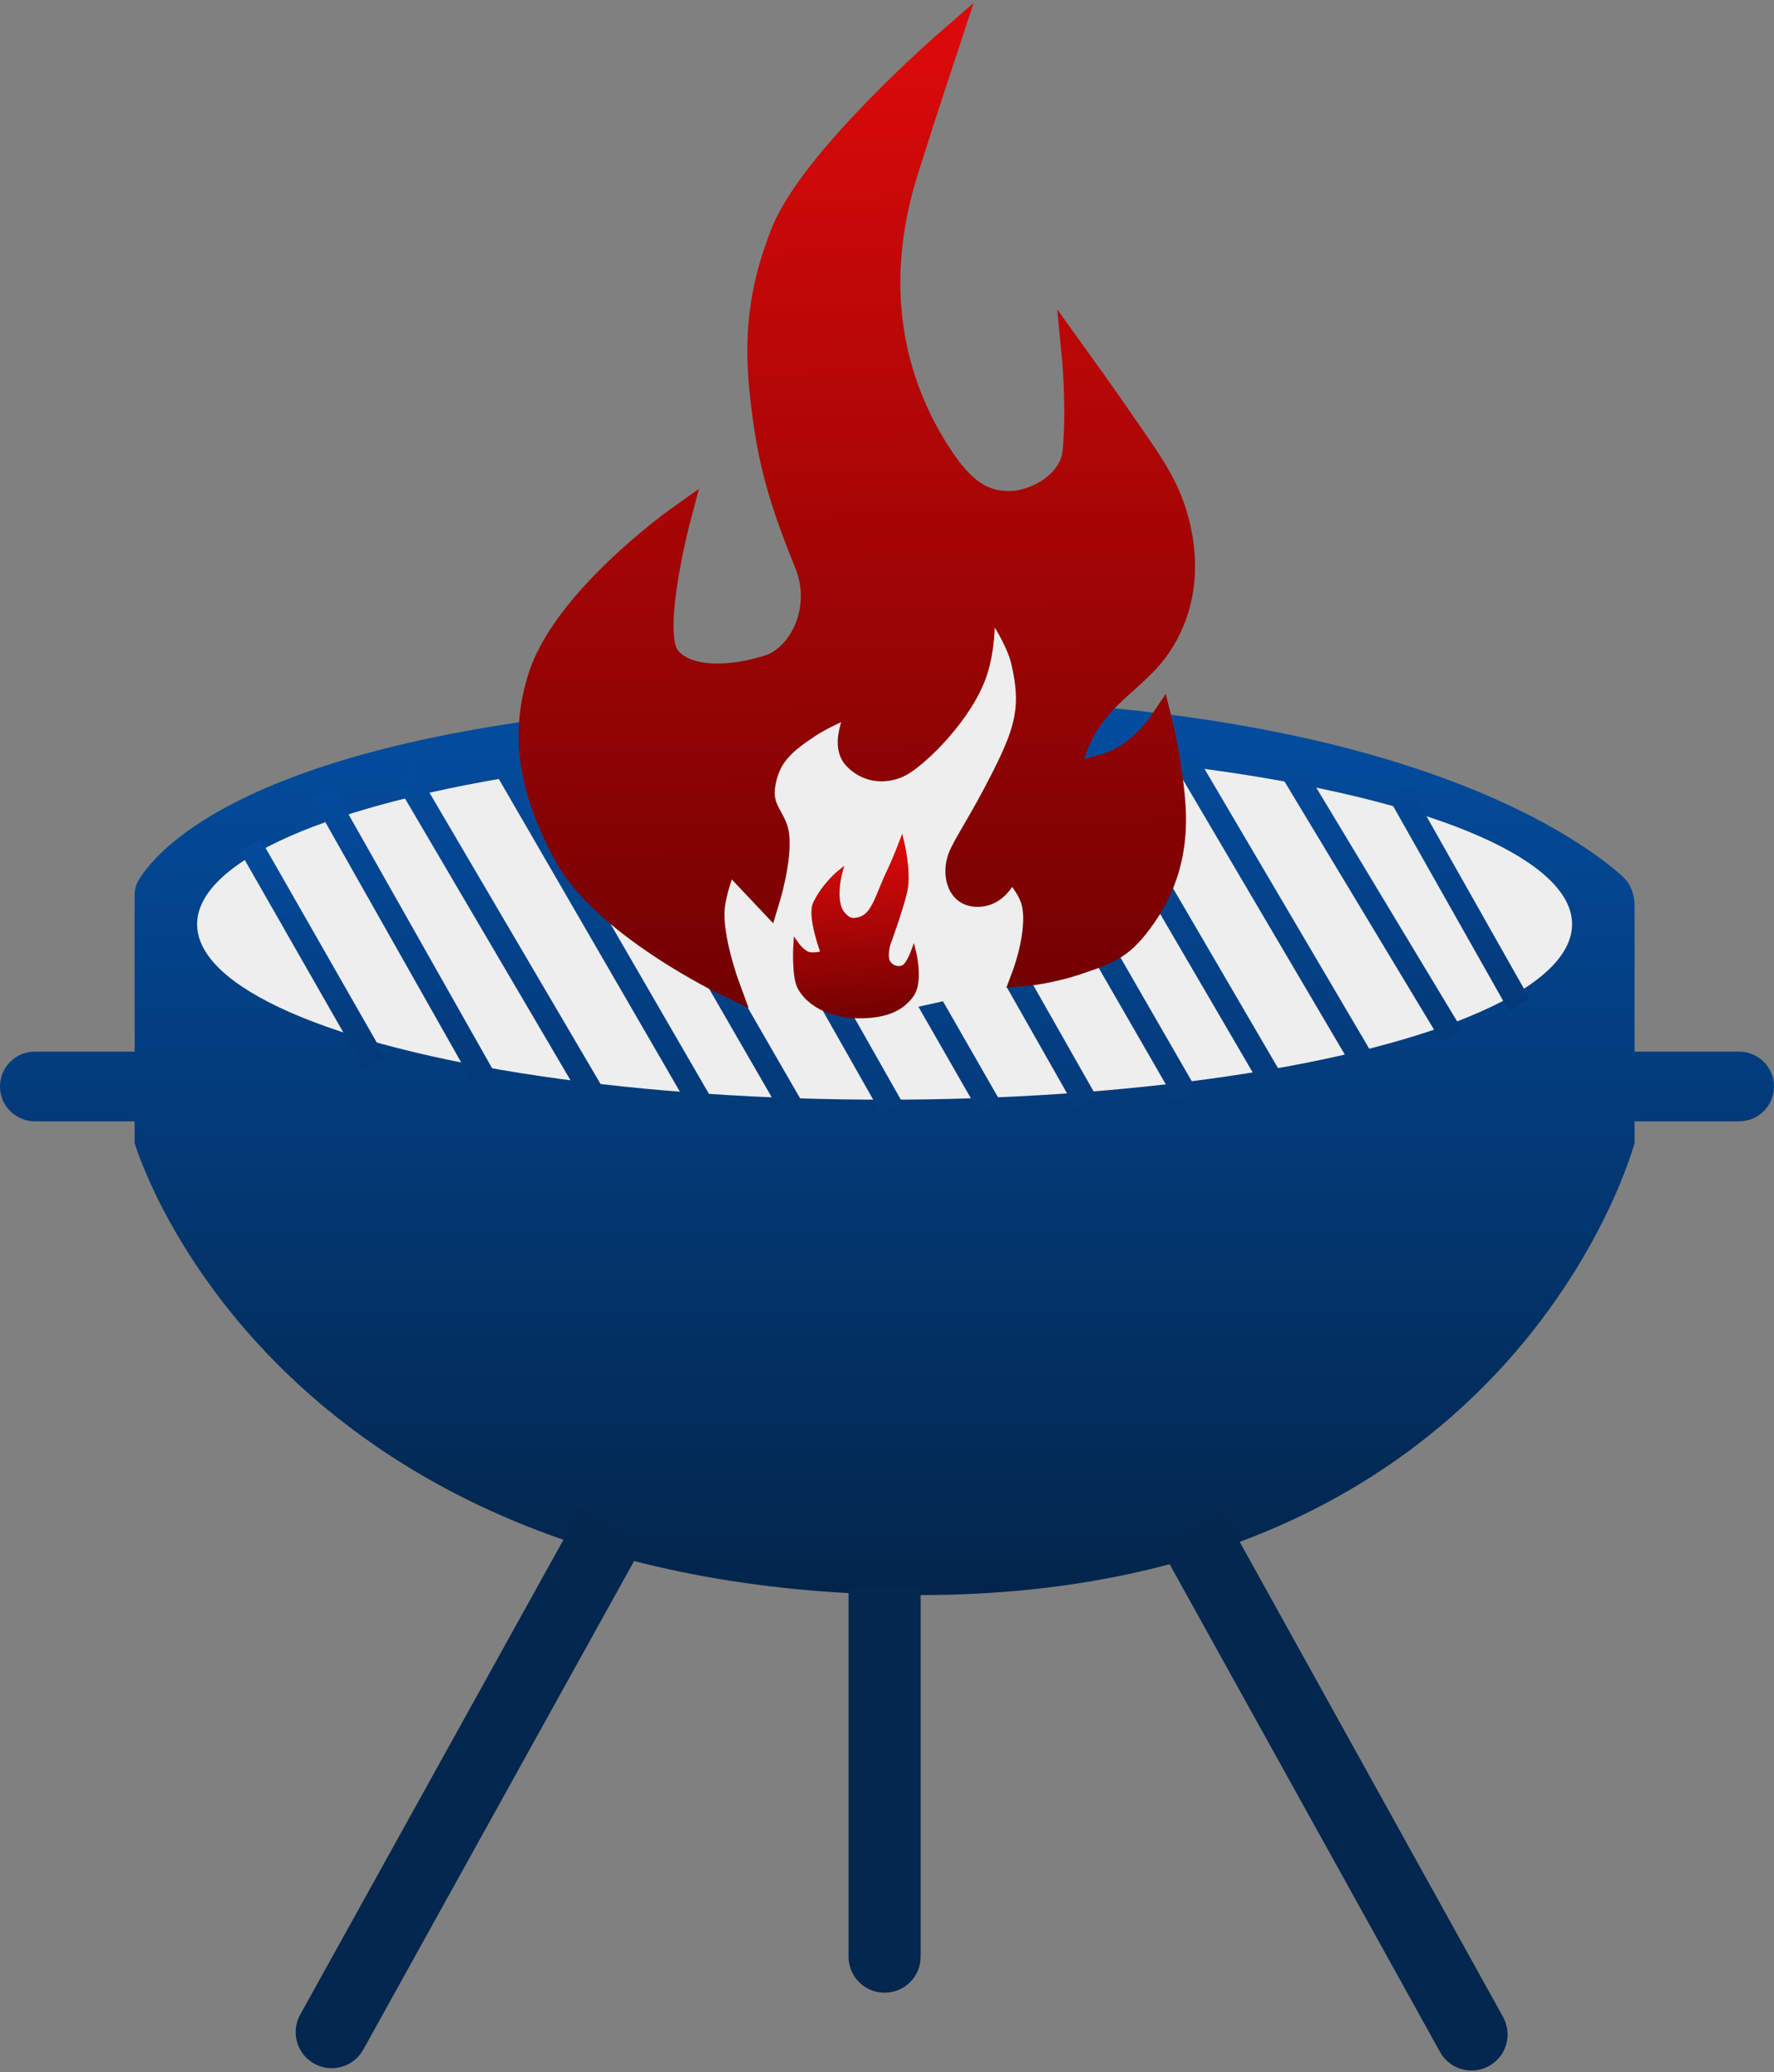 <svg xmlns="http://www.w3.org/2000/svg" fill="none" viewBox="0 0 369 431" height="431" width="369">
<rect x="0" y="0" width="369" height="431" fill="#808080" stroke="none"/>
<path fill="url(#paint0_linear_189_242)" d="M28.72 183.288C32.858 176.15 58.184 145.247 186.5 145.247C287.872 145.247 327.515 173.436 337.38 182.188C339.152 183.76 340 186.048 340 188.417V218.747H361.75C365.754 218.747 369 221.993 369 225.997C369 230.001 365.754 233.247 361.75 233.247H340V237.747C340 237.747 314.49 334.171 186.5 331.747C54.5 329.247 28 237.747 28 237.747V233.247H7.25C3.246 233.247 0 230.001 0 225.997C0 221.993 3.246 218.747 7.25 218.747H28V186.401C28 185.306 28.171 184.235 28.72 183.288Z"></path>
<path fill="#03274E" d="M176.5 407C176.5 411.142 179.858 414.5 184 414.5C188.142 414.5 191.5 411.142 191.5 407H176.5ZM176.5 330V407H191.5V330H176.5Z"></path>
<path fill="#03274E" d="M299.529 426.822C301.537 430.445 306.102 431.754 309.725 429.746C313.347 427.738 314.656 423.173 312.648 419.55L299.529 426.822ZM241.352 321.868L299.529 426.822L312.648 419.55L254.471 314.596L241.352 321.868Z"></path>
<path fill="#03274E" d="M62.44 419.066C60.432 422.688 61.741 427.253 65.364 429.261C68.987 431.269 73.552 429.961 75.56 426.338L62.44 419.066ZM120.617 314.111L62.44 419.066L75.56 426.338L133.737 321.383L120.617 314.111Z"></path>
<ellipse fill="#EEEEEE" ry="36.5" rx="143" cy="192.247" cx="184"></ellipse>
<path stroke-width="5" stroke="url(#paint1_linear_189_242)" d="M52 175.747L78 221.247"></path>
<path stroke-width="5" stroke="url(#paint2_linear_189_242)" d="M291 164.747L316 208.998"></path>
<path stroke-width="5" stroke="url(#paint3_linear_189_242)" d="M266 155.747L302 215.498"></path>
<path stroke-width="5" stroke="url(#paint4_linear_189_242)" d="M244 153.747L283 219.998"></path>
<path stroke-width="5" stroke="url(#paint5_linear_189_242)" d="M223 153.747L264 223.998"></path>
<path stroke-width="5" stroke="url(#paint6_linear_189_242)" d="M204 153.747L246.5 227.498"></path>
<path stroke-width="5" stroke="url(#paint7_linear_189_242)" d="M183 153.747L226 229.498"></path>
<path stroke-width="5" stroke="url(#paint8_linear_189_242)" d="M162 153.747L206 230.498"></path>
<path stroke-width="5" stroke="url(#paint9_linear_189_242)" d="M142 153.747L185.5 230.498"></path>
<path stroke-width="5" stroke="url(#paint10_linear_189_242)" d="M103 155.747L146 229.998"></path>
<path stroke-width="5" stroke="url(#paint11_linear_189_242)" d="M84 160.747L123.5 227.998"></path>
<path stroke-width="5" stroke="url(#paint12_linear_189_242)" d="M67 164.747L100.5 223.998"></path>
<path stroke-width="5" stroke="url(#paint13_linear_189_242)" d="M121 154.747L165 230.998"></path>
<path fill="#EEEEEE" d="M209.951 205.148L184 211L174.5 210.5L156 209.5L144.35 198.096L136.133 180.798L143.952 156.329L164.32 146.11L181.764 145.944L196.26 118.07L213.014 115.905C215.05 118.225 219.122 123.132 219.132 124.201C219.143 125.27 217.515 142.261 216.7 150.623L219.566 169.643L209.951 205.148Z"></path>
<path stroke-linecap="round" stroke-width="5" stroke="url(#paint15_linear_189_242)" fill="url(#paint14_linear_189_242)" d="M117.521 177.568C125.483 192.517 151.264 204.789 151.264 204.789C151.264 204.789 147.765 195.243 148.236 189.053C148.568 184.699 151.264 178.285 151.264 178.285L159.696 187.211C159.696 187.211 162.279 178.785 161.653 173.683C161.217 170.128 157.981 168.535 158.772 163.318C159.69 157.262 162.943 154.523 168.046 151.106C172.282 148.27 179.817 145.451 179.817 145.451C179.817 145.451 174.534 154.102 177.846 157.594C180.315 160.198 183.787 160.655 186.904 159.24C190.021 157.824 198.983 149.425 202.381 141.079C205.78 132.733 203.939 122.012 203.939 122.012C203.939 122.012 211.181 130.737 212.781 137.516C214.958 146.738 213.768 151.668 208.836 161.455C203.904 171.242 200.625 175.736 199.608 178.517C198.591 181.298 199.07 185.762 202.811 186.107C208.179 186.603 210.054 179.803 210.054 179.803C210.054 179.803 213.509 183.664 214.641 186.687C216.837 192.552 213.054 202.637 213.054 202.637C213.054 202.637 218.268 202.241 224.507 200.103L224.595 200.073C230.773 197.956 233.524 197.014 237.981 190.622C243.276 183.026 244.787 174.969 244.009 166.316C243.231 157.663 241.423 150.406 241.423 150.406C241.423 150.406 236.834 157.288 230 159.24C226.475 160.246 222 161.455 222 161.455C222 161.455 223.014 155.395 226.121 150.552C230.831 143.214 237.154 140.401 241.268 134.127C245.381 127.852 246.998 120.359 245.577 111.916C243.99 102.486 239.871 97.075 234.933 89.847C229.995 82.62 223.298 73.331 223.298 73.331C223.298 73.331 224.454 85.098 223.497 94.113C222.834 100.355 215.597 104.581 210.033 104.634C204.469 104.687 200.307 102.112 195.328 94.382C183.713 76.35 182.08 56.005 188.507 35.558C192.22 23.745 197.291 8.455 197.291 8.455C197.291 8.455 169.006 32.973 162.892 48.273C156.778 63.573 157.248 75.086 159.46 89.528C160.943 99.213 163.828 107.594 167.722 117.161C171.617 126.729 166.516 136.571 159.929 138.713C153.341 140.854 143.266 141.989 139.044 136.833C134.821 131.678 141.2 107.715 141.2 107.715C141.2 107.715 117.458 124.531 112.303 140.899C108.318 153.548 110.717 164.791 117.521 177.568Z"></path>
<path stroke-linecap="round" stroke="url(#paint17_linear_189_242)" fill="url(#paint16_linear_189_242)" d="M169.586 187.987C168.345 190.626 171.233 198.297 171.233 198.297C171.233 198.297 169.273 198.862 168.109 198.489C166.829 198.079 165.53 196.218 165.53 196.218C165.53 196.218 165.06 203.174 166.454 205.532C169.166 210.121 175.077 211.596 180.397 211.27C183.143 211.101 185.922 210.466 188.006 208.671C188.756 208.024 189.448 207.288 189.86 206.525C191.472 203.536 190.02 197.839 190.02 197.839C190.02 197.839 189.128 200.323 188.164 201.076C187.201 201.829 185.194 201.415 184.573 199.908C184.057 198.657 184.707 196.43 184.707 196.43C184.707 196.43 187.348 189.187 188.21 185.456C189.124 181.501 187.569 175.084 187.569 175.084C187.569 175.084 186.174 178.769 184.861 181.497C182.533 186.335 181.86 190.357 178.811 191.239C177.212 191.701 176.369 191.412 175.254 190.069C173.085 187.454 174.72 181.425 174.72 181.425C174.72 181.425 171.434 184.056 169.586 187.987Z"></path>
<defs>
<linearGradient gradientUnits="userSpaceOnUse" y2="331.793" x2="184.5" y1="142.999" x1="184.5" id="paint0_linear_189_242">
<stop stop-color="#034EA2"></stop>
<stop stop-color="#03254B" offset="1"></stop>
</linearGradient>
<linearGradient gradientUnits="userSpaceOnUse" y2="221.247" x2="65" y1="175.747" x1="65" id="paint1_linear_189_242">
<stop stop-color="#034B9C"></stop>
<stop stop-color="#033A79" offset="1"></stop>
</linearGradient>
<linearGradient gradientUnits="userSpaceOnUse" y2="208.998" x2="303.5" y1="164.747" x1="303.5" id="paint2_linear_189_242">
<stop stop-color="#034896"></stop>
<stop stop-color="#033A79" offset="1"></stop>
</linearGradient>
<linearGradient gradientUnits="userSpaceOnUse" y2="215.498" x2="284" y1="155.747" x1="284" id="paint3_linear_189_242">
<stop stop-color="#034B9C"></stop>
<stop stop-color="#033A79" offset="1"></stop>
</linearGradient>
<linearGradient gradientUnits="userSpaceOnUse" y2="219.998" x2="263.5" y1="153.747" x1="263.5" id="paint4_linear_189_242">
<stop stop-color="#034B9C"></stop>
<stop stop-color="#043C7C" offset="1"></stop>
</linearGradient>
<linearGradient gradientUnits="userSpaceOnUse" y2="223.998" x2="243.5" y1="153.747" x1="243.5" id="paint5_linear_189_242">
<stop stop-color="#034B9C"></stop>
<stop stop-color="#043C7C" offset="1"></stop>
</linearGradient>
<linearGradient gradientUnits="userSpaceOnUse" y2="227.498" x2="225.25" y1="153.747" x1="225.25" id="paint6_linear_189_242">
<stop stop-color="#034B9C"></stop>
<stop stop-color="#043C7C" offset="1"></stop>
</linearGradient>
<linearGradient gradientUnits="userSpaceOnUse" y2="229.498" x2="204.5" y1="153.747" x1="204.5" id="paint7_linear_189_242">
<stop stop-color="#034B9C"></stop>
<stop stop-color="#043C7C" offset="1"></stop>
</linearGradient>
<linearGradient gradientUnits="userSpaceOnUse" y2="230.498" x2="184" y1="153.747" x1="184" id="paint8_linear_189_242">
<stop stop-color="#034B9C"></stop>
<stop stop-color="#043C7C" offset="1"></stop>
</linearGradient>
<linearGradient gradientUnits="userSpaceOnUse" y2="230.498" x2="163.75" y1="153.747" x1="163.75" id="paint9_linear_189_242">
<stop stop-color="#034B9C"></stop>
<stop stop-color="#043C7C" offset="1"></stop>
</linearGradient>
<linearGradient gradientUnits="userSpaceOnUse" y2="229.998" x2="124.5" y1="155.747" x1="124.5" id="paint10_linear_189_242">
<stop stop-color="#034B9C"></stop>
<stop stop-color="#033A79" offset="1"></stop>
</linearGradient>
<linearGradient gradientUnits="userSpaceOnUse" y2="227.998" x2="103.75" y1="160.747" x1="103.75" id="paint11_linear_189_242">
<stop stop-color="#034B9C"></stop>
<stop stop-color="#033A79" offset="1"></stop>
</linearGradient>
<linearGradient gradientUnits="userSpaceOnUse" y2="223.998" x2="83.75" y1="164.747" x1="83.75" id="paint12_linear_189_242">
<stop stop-color="#034B9C"></stop>
<stop stop-color="#033A79" offset="1"></stop>
</linearGradient>
<linearGradient gradientUnits="userSpaceOnUse" y2="230.998" x2="143" y1="154.747" x1="143" id="paint13_linear_189_242">
<stop stop-color="#034B9C"></stop>
<stop stop-color="#033A79" offset="1"></stop>
</linearGradient>
<linearGradient gradientUnits="userSpaceOnUse" y2="204.526" x2="178.886" y1="8.649" x1="177.019" id="paint14_linear_189_242">
<stop stop-color="#DB0A0A"></stop>
<stop stop-color="#740101" offset="1"></stop>
</linearGradient>
<linearGradient gradientUnits="userSpaceOnUse" y2="204.526" x2="178.886" y1="8.649" x1="177.019" id="paint15_linear_189_242">
<stop stop-color="#DB0A0A"></stop>
<stop stop-color="#740101" offset="1"></stop>
</linearGradient>
<linearGradient gradientUnits="userSpaceOnUse" y2="211.377" x2="178.656" y1="175.765" x1="176.471" id="paint16_linear_189_242">
<stop stop-color="#DB0A0A"></stop>
<stop stop-color="#740101" offset="1"></stop>
</linearGradient>
<linearGradient gradientUnits="userSpaceOnUse" y2="211.377" x2="178.656" y1="175.765" x1="176.471" id="paint17_linear_189_242">
<stop stop-color="#DB0A0A"></stop>
<stop stop-color="#740101" offset="1"></stop>
</linearGradient>
</defs>
</svg>
